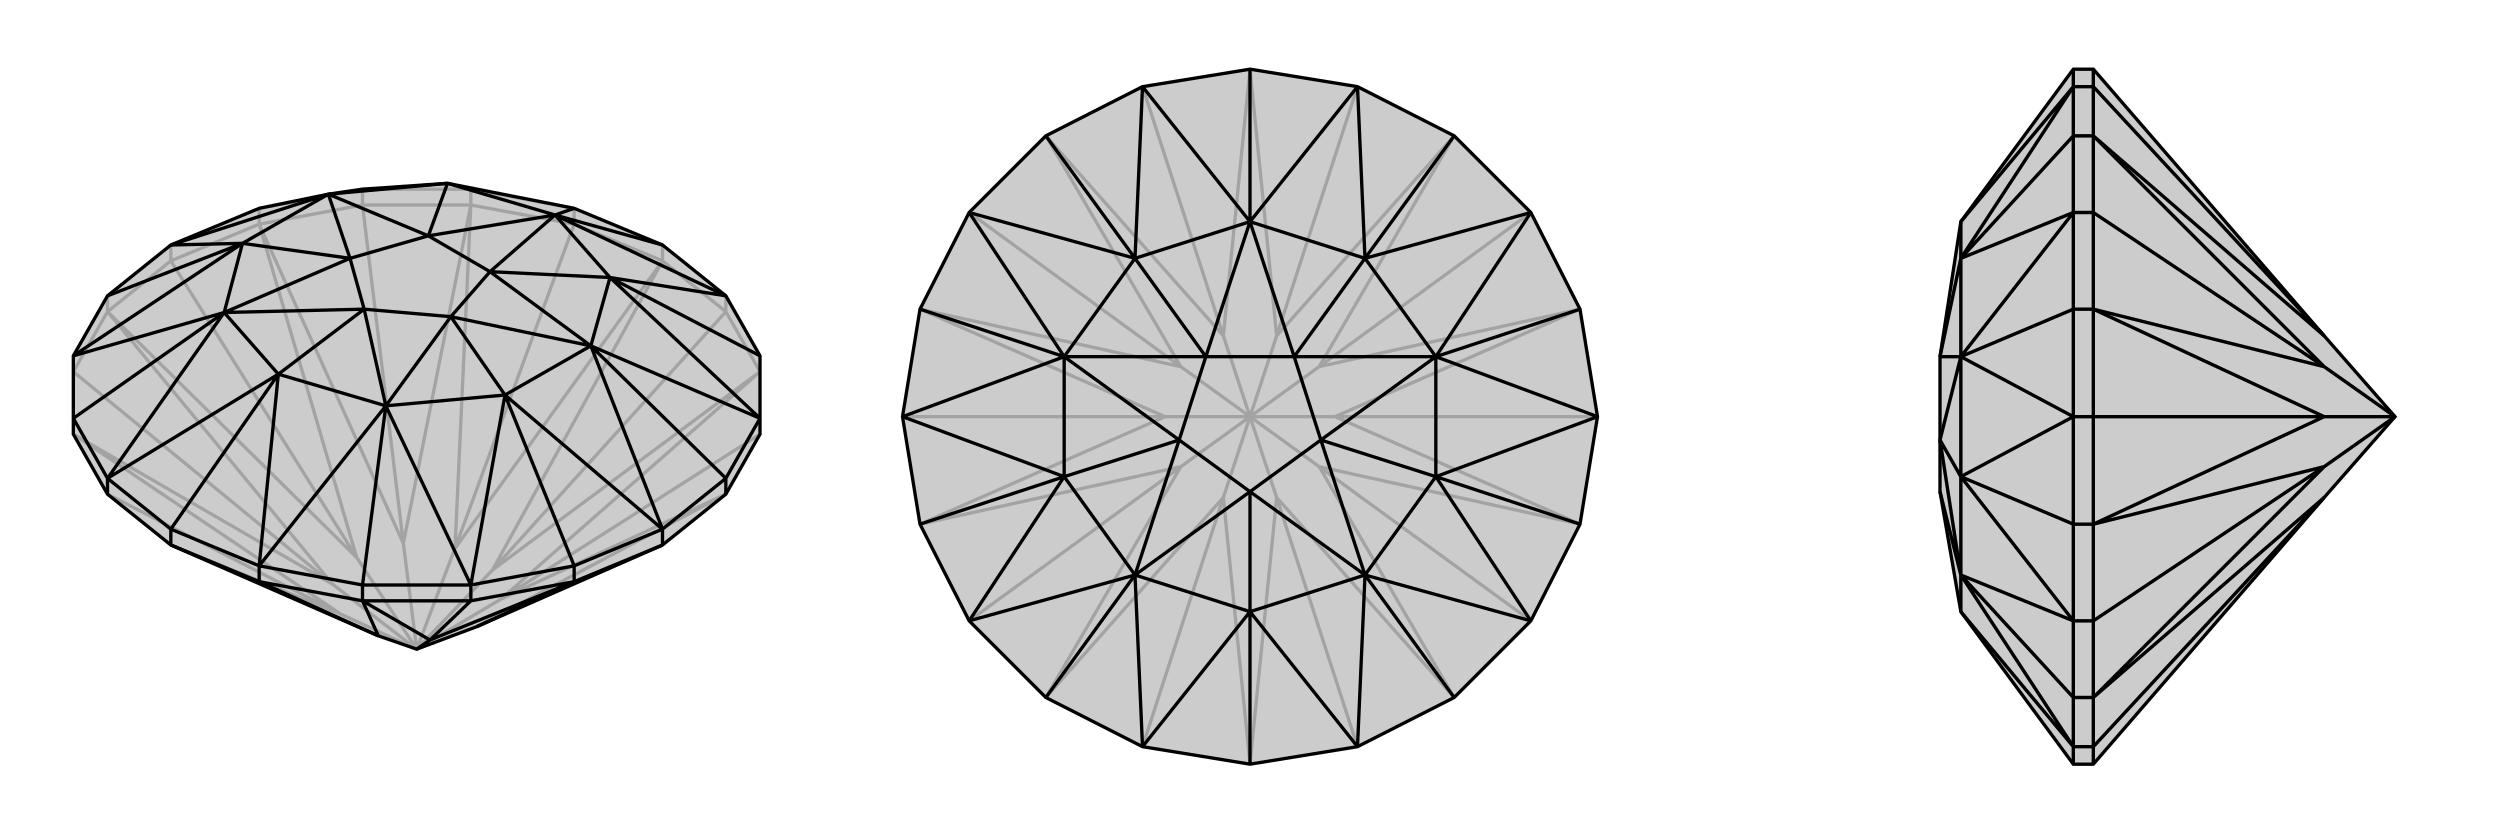<svg xmlns="http://www.w3.org/2000/svg" viewBox="0 0 3000 1000">
    <g stroke="currentColor" stroke-width="4" fill="none" transform="translate(0 -26)">
        <path fill="currentColor" stroke="none" fill-opacity=".2" d="M88,547L88,528L88,453L129,381L205,320L311,276L394,259L435,253L537,246L689,276L795,320L871,381L912,453L912,528L912,547L871,619L795,680L572,778L500,805L454,789L205,680L129,619z" />
<path stroke-opacity=".2" d="M129,400L129,381M205,339L205,320M311,295L311,276M435,272L435,253M565,272L565,253M689,295L689,276M795,339L795,320M871,400L871,381M129,619L409,763M88,472L129,400M88,472L399,727M129,400L205,339M205,339L311,295M205,339L428,695M311,295L435,272M435,272L565,272M435,272L484,678M565,272L689,295M689,295L795,339M689,295L546,684M795,339L871,400M871,400L912,472M871,400L591,710M912,547L601,745M205,680L409,763M88,547L409,763M88,547L399,727M409,763L500,805M129,400L399,727M129,400L428,695M399,727L500,805M311,295L428,695M311,295L484,678M428,695L500,805M565,272L484,678M565,272L546,684M484,678L500,805M795,339L546,684M795,339L591,710M546,684L500,805M912,472L591,710M912,472L601,745M500,805L591,710M871,619L601,745M871,619L572,778M500,805L601,745M311,276L435,253M565,253L435,253M565,253L689,276M565,253L537,246" />
<path d="M88,547L88,528L88,453L129,381L205,320L311,276L394,259L435,253L537,246L689,276L795,320L871,381L912,453L912,528L912,547L871,619L795,680L572,778L500,805L454,789L205,680L129,619z" />
<path d="M129,619L129,600M871,619L871,600M795,680L795,661M689,724L689,705M565,747L565,728M435,747L435,728M205,680L205,661M311,724L311,705M795,680L689,724M689,724L565,747M565,747L435,747M565,747L516,794M435,747L311,724M311,724L205,680M311,724L454,789M689,724L572,778M689,724L516,794M435,747L516,794M435,747L454,789M500,805L516,794M912,453L732,359M871,600L912,528M871,600L795,661M871,600L709,441M689,705L795,661M689,705L565,728M689,705L606,500M435,728L565,728M435,728L311,705M435,728L463,513M205,661L311,705M205,661L129,600M205,661L334,475M88,528L129,600M88,528L269,401M129,381L291,318M795,320L666,284M871,381L666,284M871,381L732,359M732,359L912,528M912,528L709,441M709,441L795,661M795,661L606,500M565,728L606,500M565,728L463,513M311,705L463,513M311,705L334,475M129,600L334,475M129,600L269,401M269,401L88,453M88,453L291,318M291,318L205,320M205,320L394,259M689,276L666,284M732,359L666,284M732,359L709,441M732,359L588,352M709,441L606,500M606,500L463,513M606,500L541,406M463,513L334,475M334,475L269,401M334,475L437,397M269,401L291,318M291,318L394,259M291,318L420,336M394,259L537,246M537,246L666,284M537,246L514,309M666,284L588,352M666,284L514,309M709,441L588,352M709,441L541,406M463,513L541,406M463,513L437,397M269,401L437,397M269,401L420,336M394,259L420,336M394,259L514,309M588,352L514,309M588,352L541,406M541,406L437,397M437,397L420,336M420,336L514,309" />
    </g>
    <g stroke="currentColor" stroke-width="4" fill="none" transform="translate(1000 0)">
        <path fill="currentColor" stroke="none" fill-opacity=".2" d="M629,104L745,163L837,255L896,371L917,500L896,629L837,745L745,837L629,896L500,917L371,896L255,837L163,745L104,629L83,500L104,371L163,255L255,163L371,104L500,83z" />
<path stroke-opacity=".2" d="M371,896L468,597M163,745L417,560M83,500L398,500M163,255L417,440M371,104L468,403M629,104L532,403M837,255L583,440M917,500L602,500M837,745L583,560M629,896L532,597M500,917L468,597M500,917L532,597M255,837L468,597M255,837L417,560M468,597L500,500M104,629L417,560M104,629L398,500M417,560L500,500M104,371L398,500M104,371L417,440M398,500L500,500M255,163L417,440M255,163L468,403M417,440L500,500M500,83L468,403M500,83L532,403M468,403L500,500M745,163L532,403M745,163L583,440M500,500L532,403M896,371L583,440M896,371L602,500M500,500L583,440M896,629L602,500M896,629L583,560M500,500L602,500M745,837L583,560M745,837L532,597M500,500L532,597M500,500L583,560" />
<path d="M629,104L745,163L837,255L896,371L917,500L896,629L837,745L745,837L629,896L500,917L371,896L255,837L163,745L104,629L83,500L104,371L163,255L255,163L371,104L500,83z" />
<path d="M745,163L638,310M896,371L723,428M896,629L723,572M745,837L638,690M500,917L500,734M255,837L362,690M104,629L277,572M104,371L277,428M255,163L362,310M500,83L500,266M629,104L500,266M629,104L638,310M638,310L837,255M837,255L723,428M723,428L917,500M917,500L723,572M837,745L723,572M837,745L638,690M629,896L638,690M629,896L500,734M371,896L500,734M371,896L362,690M362,690L163,745M163,745L277,572M277,572L83,500M83,500L277,428M163,255L277,428M163,255L362,310M371,104L362,310M371,104L500,266M638,310L500,266M638,310L723,428M638,310L553,428M723,428L723,572M723,572L638,690M723,572L585,528M638,690L500,734M500,734L362,690M500,734L500,590M362,690L277,572M277,572L277,428M277,572L415,528M277,428L362,310M362,310L500,266M362,310L447,428M500,266L553,428M500,266L447,428M723,428L553,428M723,428L585,528M638,690L585,528M638,690L500,590M362,690L500,590M362,690L415,528M277,428L415,528M277,428L447,428M553,428L447,428M553,428L585,528M585,528L500,590M500,590L415,528M415,528L447,428" />
    </g>
    <g stroke="currentColor" stroke-width="4" fill="none" transform="translate(2000 0)">
        <path fill="currentColor" stroke="none" fill-opacity=".2" d="M789,403L874,500L789,597L512,917L488,917L353,734L328,590L328,528L328,428L353,266L488,83L512,83z" />
<path stroke-opacity=".2" d="M512,896L488,896M512,837L488,837M512,745L488,745M512,629L488,629M512,500L488,500M512,371L488,371M512,255L488,255M512,163L488,163M512,104L488,104M512,896L512,917M512,896L512,837M512,896L789,597M512,837L512,745M512,745L512,629M512,745L789,560M512,629L512,500M512,500L512,371M512,500L789,500M512,371L512,255M512,255L512,163M512,255L789,440M512,163L512,104M512,104L512,83M512,104L789,403M512,837L789,597M512,837L789,560M512,629L789,560M512,629L789,500M789,560L874,500M512,371L789,500M512,371L789,440M789,500L874,500M512,163L789,440M512,163L789,403M789,440L874,500M488,917L488,896M488,837L488,896M488,837L488,745M488,837L353,690M488,629L488,745M488,629L488,500M488,629L353,572M488,371L488,500M488,371L488,255M488,371L353,428M488,163L488,255M488,163L488,104M488,163L353,310M488,83L488,104M488,896L353,734M488,896L353,690M353,690L488,745M488,745L353,572M353,572L488,500M488,500L353,428M488,255L353,428M488,255L353,310M488,104L353,310M488,104L353,266M353,734L353,690M353,690L353,572M353,572L353,428M353,572L328,528M353,428L353,310M353,310L353,266M353,310L328,428M353,690L328,590M353,690L328,528M353,428L328,528M353,428L328,428" />
<path d="M789,403L874,500L789,597L512,917L488,917L353,734L328,590L328,528L328,428L353,266L488,83L512,83z" />
<path d="M512,104L488,104M512,163L488,163M512,255L488,255M512,371L488,371M512,500L488,500M512,629L488,629M512,745L488,745M512,837L488,837M512,896L488,896M512,83L512,104M512,104L512,163M512,104L789,403M512,163L512,255M512,255L512,371M512,255L789,440M512,371L512,500M512,500L512,629M512,500L789,500M512,629L512,745M512,745L512,837M512,745L789,560M512,837L512,896M512,896L512,917M512,896L789,597M512,163L789,403M512,163L789,440M512,371L789,440M512,371L789,500M874,500L789,440M512,629L789,500M512,629L789,560M874,500L789,500M512,837L789,560M512,837L789,597M874,500L789,560M488,83L488,104M488,163L488,104M488,163L488,255M488,163L353,310M488,371L488,255M488,371L488,500M488,371L353,428M488,629L488,500M488,629L488,745M488,629L353,572M488,837L488,745M488,837L488,896M488,837L353,690M488,917L488,896M488,104L353,266M488,104L353,310M353,310L488,255M488,255L353,428M353,428L488,500M488,500L353,572M488,745L353,572M488,745L353,690M488,896L353,690M488,896L353,734M353,310L353,266M353,310L353,428M353,310L328,428M353,428L353,572M353,572L353,690M353,572L328,528M353,690L353,734M353,428L328,428M353,428L328,528M353,690L328,528M353,690L328,590" />
    </g>
</svg>